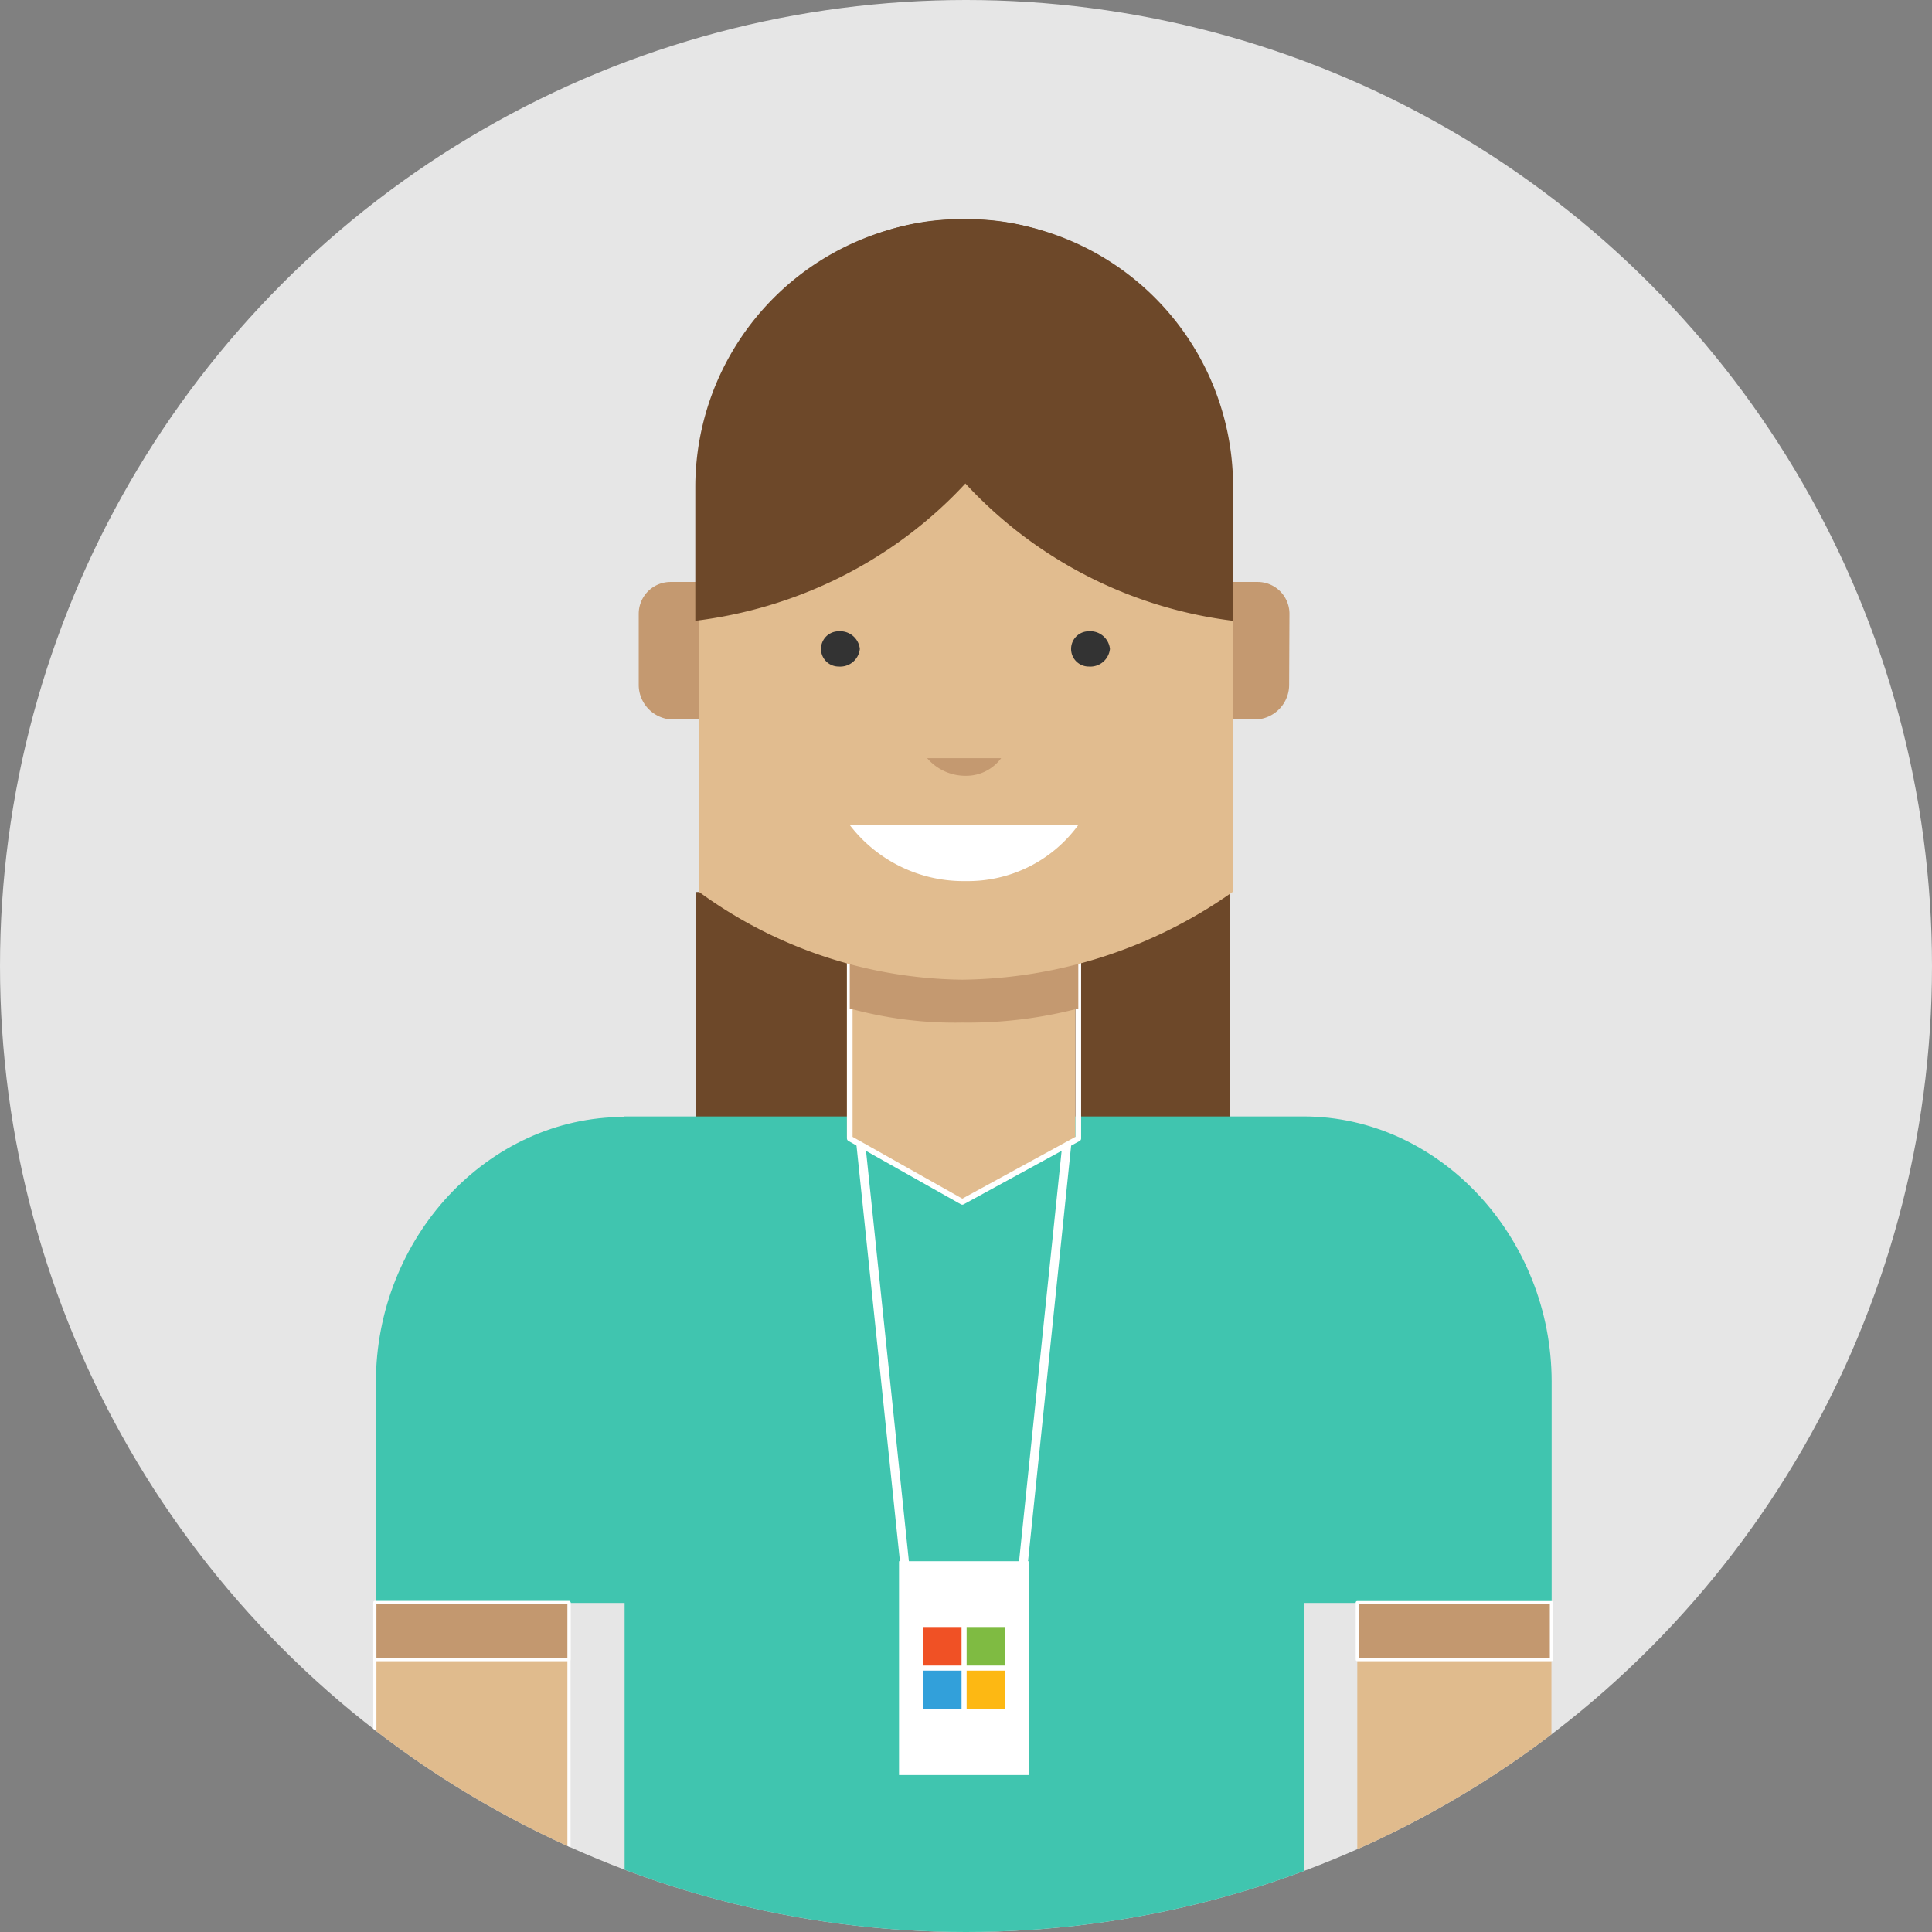 <svg id="Layer_1" data-name="Layer 1" xmlns="http://www.w3.org/2000/svg" xmlns:xlink="http://www.w3.org/1999/xlink" viewBox="0 0 182 182"><rect x="0" y="0" width="182" height="182" fill="#808080" stroke="none"/><defs><style>.cls-1,.cls-12,.cls-15,.cls-8{fill:none;}.cls-13,.cls-2{fill:#fff;}.cls-2{opacity:0.8;}.cls-3{clip-path:url(#clip-path);}.cls-4{clip-path:url(#clip-path-2);}.cls-5{fill:#6d4829;}.cls-6{fill:#40c5af;}.cls-7{fill:#e0bb8d;}.cls-12,.cls-15,.cls-8{stroke:#fff;}.cls-12,.cls-8{stroke-linecap:round;stroke-linejoin:round;}.cls-8{stroke-width:0.3px;}.cls-9{fill:#c3986f;}.cls-10{fill:#e1bc8f;}.cls-11{fill:#c49970;}.cls-12{stroke-width:0.53px;}.cls-14{fill:#333;}.cls-15{stroke-miterlimit:10;stroke-width:0.84px;}.cls-16{fill:#f05125;}.cls-17{fill:#7fbb42;}.cls-18{fill:#fdb813;}.cls-19{fill:#32a0da;}</style><clipPath id="clip-path"><circle class="cls-1" cx="91" cy="91" r="91"/></clipPath><clipPath id="clip-path-2"><rect class="cls-1" x="23.22" y="10.07" width="223.31" height="211.67"/></clipPath></defs><title>Artboard 1</title><circle class="cls-2" cx="91" cy="91" r="91"/><g class="cls-3"><g class="cls-4"><polygon class="cls-5" points="115.87 114.22 65.54 114.22 65.54 84.03 115.87 84.03 115.87 114.22 115.87 114.22"/><path class="cls-6" d="M58.79,105.17h64c12.88,0,23.38,11.45,23.38,25V151H122.84v75.85h-64V151H35.41V130.22c0-13.6,10.5-25,23.38-25Z"/><path class="cls-7" d="M143.64,213.58h26.19v-20H146.15V151H127.86v46.87a15.9,15.9,0,0,0,15.78,15.74Z"/><polygon class="cls-7" points="35.31 259.38 35.31 150.97 53.6 150.97 53.6 259.38 35.31 259.38 35.31 259.38"/><polygon class="cls-8" points="35.31 259.38 35.31 150.97 53.6 150.97 53.6 259.38 35.31 259.38 35.31 259.38"/><polygon points="176.64 145.96 239.06 145.96 216.82 186.75 154.76 186.75 176.64 145.96 176.64 145.96"/><polygon class="cls-8" points="176.64 145.96 239.06 145.96 216.82 186.75 154.76 186.75 176.64 145.96 176.64 145.96"/><polygon class="cls-9" points="35.31 156.34 53.6 156.34 53.6 150.97 35.31 150.97 35.31 156.34 35.31 156.34"/><polygon class="cls-8" points="35.31 156.34 53.6 156.34 53.6 150.97 35.31 150.97 35.31 156.34 35.31 156.34"/><polygon class="cls-9" points="127.86 156.34 146.15 156.34 146.15 150.97 127.86 150.97 127.86 156.34 127.86 156.34"/><polygon class="cls-8" points="127.86 156.34 146.15 156.34 146.15 150.97 127.86 150.97 127.86 156.34 127.86 156.34"/><polygon class="cls-10" points="90.37 113.22 79.78 107.25 79.78 77.72 101.3 77.72 101.3 107.25 90.37 113.22 90.37 113.22"/><path class="cls-11" d="M121.44,64.45a3.27,3.27,0,0,1-3,3.32H63.17a3.27,3.27,0,0,1-3-3.32V57.82a3,3,0,0,1,3-3h55.3a3,3,0,0,1,3,3Z"/><polygon class="cls-12" points="90.65 113.22 80.05 107.25 80.05 77.72 101.58 77.72 101.58 107.25 90.65 113.22 90.65 113.22"/><path class="cls-11" d="M80.05,95a37.14,37.14,0,0,0,10.6,1.33A41.06,41.06,0,0,0,101.58,95V77.72H80.05Z"/><path class="cls-10" d="M65.82,44.54V84a42.9,42.9,0,0,0,24.83,8.29A45,45,0,0,0,116.15,84V44.54Z"/><path class="cls-5" d="M101.25,23A22.15,22.15,0,0,0,91,20.66a25.25,25.25,0,0,0-25.5,25.21V58.48C84.36,56.16,99.26,41.56,101.25,23Z"/><path class="cls-5" d="M80.38,23A22.58,22.58,0,0,1,91,20.66a25.18,25.18,0,0,1,25.16,25.21V58.48A41.16,41.16,0,0,1,80.38,23Z"/><path class="cls-13" d="M80.05,77.72A13.49,13.49,0,0,0,91,83a12.86,12.86,0,0,0,10.6-5.31Z"/><path class="cls-11" d="M87.34,71.42A4.74,4.74,0,0,0,91,73.08a4.07,4.07,0,0,0,3.31-1.66Z"/><path class="cls-14" d="M81,61.13a1.86,1.86,0,0,1-2,1.66,1.66,1.66,0,0,1,0-3.32,1.86,1.86,0,0,1,2,1.66Z"/><path class="cls-14" d="M104.56,61.13a1.86,1.86,0,0,1-2,1.66,1.66,1.66,0,0,1,0-3.32,1.86,1.86,0,0,1,2,1.66Z"/><rect class="cls-13" x="84.69" y="147.07" width="12.24" height="20.14"/><line class="cls-15" x1="85.24" y1="147.47" x2="81.1" y2="107.84"/><line class="cls-15" x1="96.39" y1="147.37" x2="100.49" y2="107.84"/><rect class="cls-16" x="86.95" y="153.27" width="3.63" height="3.63"/><rect class="cls-17" x="91.06" y="153.27" width="3.63" height="3.63"/><rect class="cls-18" x="91.06" y="157.38" width="3.63" height="3.63"/><rect class="cls-19" x="86.95" y="157.38" width="3.63" height="3.63"/></g></g></svg>
